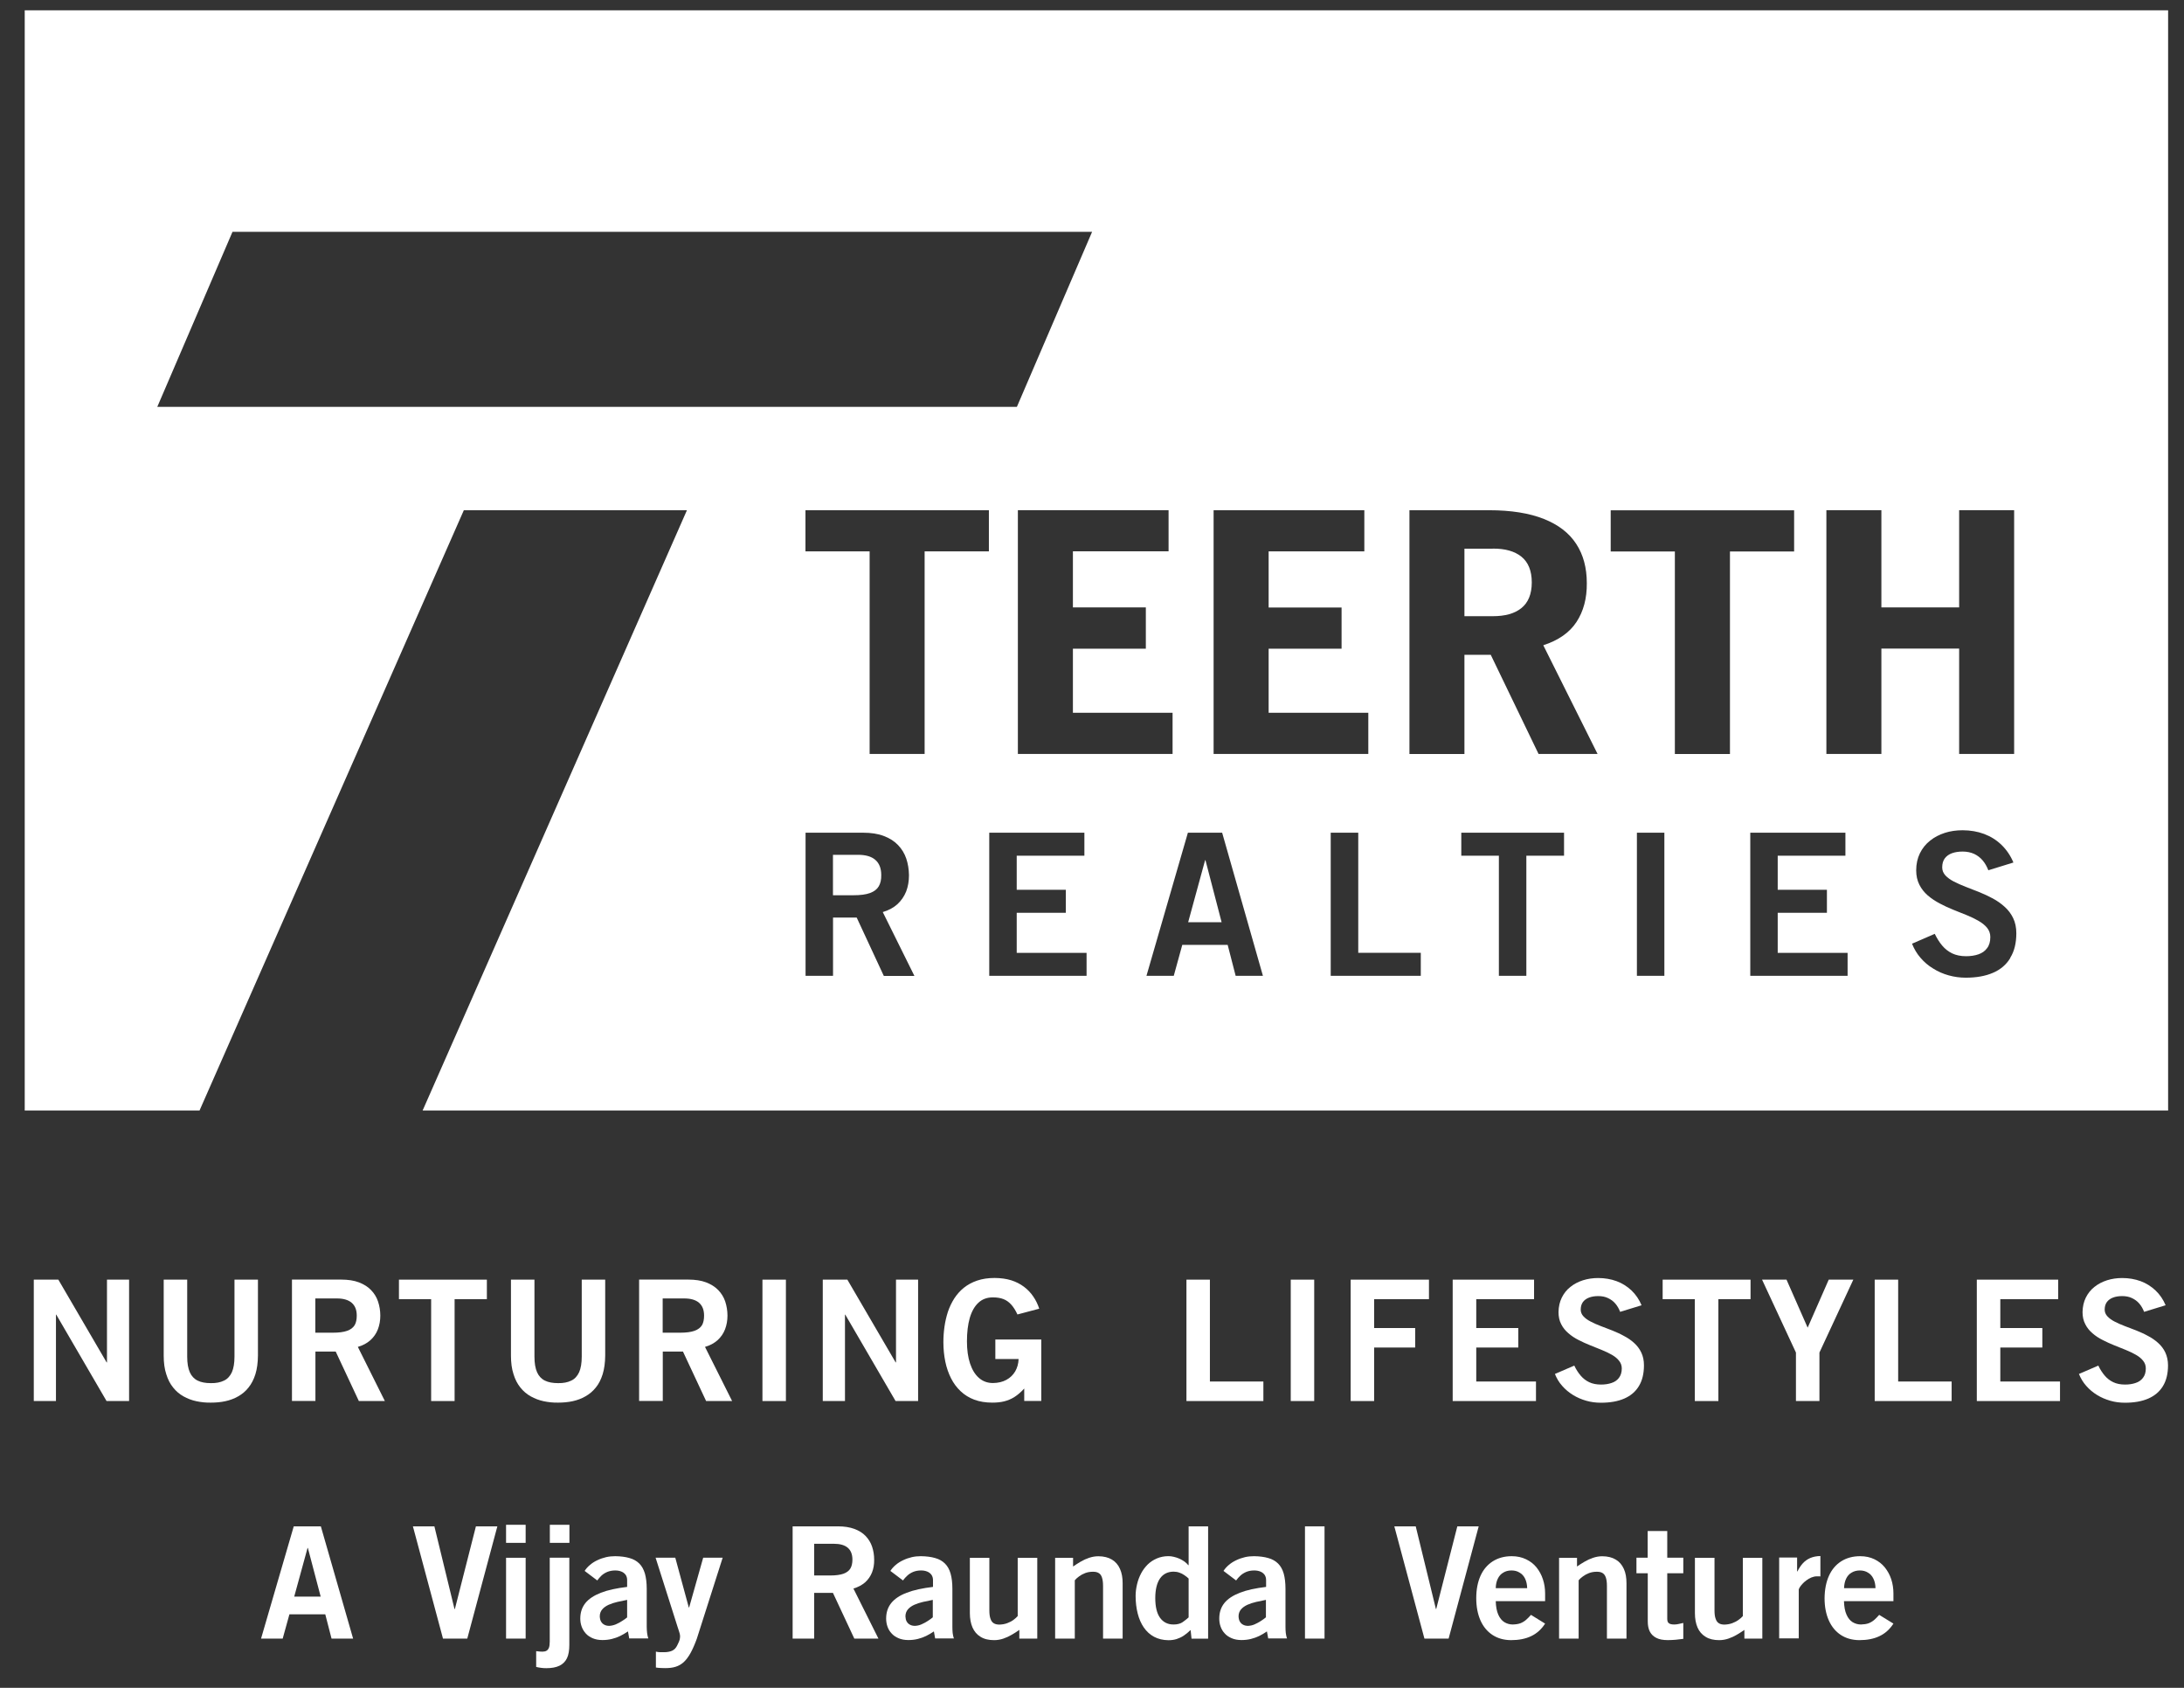 <svg width="66" height="51" viewBox="0 0 66 51" fill="none" xmlns="http://www.w3.org/2000/svg">
<rect x="0" y="0" width="66" height="51" fill="#333333" stroke="none"/>
<path fill-rule="evenodd" clip-rule="evenodd" d="M45.109 16.579H44.255V18.619H45.109C45.482 18.619 45.77 18.541 45.975 18.375C46.18 18.212 46.29 17.954 46.29 17.598C46.29 17.242 46.18 16.984 45.975 16.819C45.77 16.655 45.482 16.574 45.109 16.577V16.579Z" fill="white"/>
<path fill-rule="evenodd" clip-rule="evenodd" d="M36.418 25.992L35.906 27.866H36.917L36.429 25.992H36.418Z" fill="white"/>
<path fill-rule="evenodd" clip-rule="evenodd" d="M25.93 25.829H25.172V27.051H25.785C26.001 27.051 26.171 27.029 26.294 26.983C26.418 26.937 26.505 26.869 26.557 26.779C26.609 26.69 26.634 26.576 26.631 26.44C26.631 26.236 26.571 26.084 26.451 25.981C26.333 25.878 26.157 25.829 25.927 25.829H25.93Z" fill="white"/>
<path fill-rule="evenodd" clip-rule="evenodd" d="M0.747 0.312V33.557H65.52V0.312H0.747ZM36.675 15.417H41.23V16.661H38.338V18.356H40.542V19.601H38.338V21.537H41.35V22.781H36.675V15.415V15.417ZM34.627 18.356V19.601H32.423V21.537H35.435V22.781H30.76V15.415H35.314V16.659H32.423V18.354H34.627V18.356ZM7.026 7.005H33.003L30.73 12.294H4.753L7.026 7.005ZM12.774 33.557H6.029L14.017 15.417H20.759L12.771 33.557H12.774ZM26.707 29.485L25.889 27.725H25.174V29.485H24.344V25.161H26.078C26.324 25.161 26.535 25.193 26.71 25.261C26.885 25.326 27.03 25.419 27.14 25.536C27.252 25.652 27.334 25.788 27.387 25.943C27.439 26.098 27.466 26.264 27.469 26.445C27.469 26.625 27.441 26.788 27.384 26.937C27.323 27.087 27.236 27.214 27.118 27.323C27 27.429 26.852 27.508 26.677 27.559L27.633 29.488H26.713L26.707 29.485ZM29.881 16.661H27.942V22.781H26.28V16.661H24.341V15.417H29.884V16.661H29.881ZM32.836 29.485H29.895V25.161H32.77V25.856H30.725V26.886H32.209V27.581H30.725V28.792H32.836V29.488V29.485ZM37.341 29.485L37.1 28.551H35.728L35.471 29.485H34.646L35.898 25.161H36.933L38.165 29.485H37.341ZM42.933 29.485H40.214V25.161H41.046V28.79H42.936V29.485H42.933ZM47.262 25.856H46.126V29.485H45.296V25.856H44.16V25.161H47.265V25.856H47.262ZM46.496 22.784L45.05 19.785H44.255V22.784H42.593V15.417H45.003C45.669 15.417 46.219 15.507 46.657 15.681C47.093 15.855 47.419 16.105 47.632 16.433C47.848 16.762 47.953 17.159 47.953 17.62C47.958 18.082 47.851 18.473 47.643 18.791C47.435 19.111 47.098 19.348 46.638 19.497L48.278 22.781H46.496V22.784ZM50.297 29.485H49.467V25.161H50.297V29.485ZM52.276 22.784H50.614V16.664H48.675V15.42H54.218V16.664H52.279V22.784H52.276ZM55.834 29.485H52.893V25.161H55.768V25.856H53.722V26.886H55.209V27.581H53.722V28.792H55.834V29.488V29.485ZM56.855 22.781H55.193V15.415H56.855V18.354H59.205V15.415H60.867V22.781H59.205V19.598H56.855V22.781ZM60.747 28.953C60.629 29.148 60.454 29.298 60.226 29.395C59.999 29.493 59.725 29.542 59.405 29.542C59.227 29.542 59.054 29.518 58.887 29.471C58.72 29.425 58.564 29.357 58.419 29.265C58.274 29.178 58.148 29.07 58.038 28.942C57.929 28.817 57.844 28.673 57.781 28.515L58.468 28.217C58.534 28.352 58.608 28.472 58.693 28.572C58.778 28.673 58.879 28.752 58.997 28.809C59.112 28.863 59.251 28.893 59.413 28.893C59.553 28.893 59.679 28.874 59.788 28.836C59.898 28.798 59.985 28.738 60.048 28.651C60.114 28.567 60.147 28.453 60.147 28.314C60.147 28.208 60.114 28.116 60.051 28.037C59.988 27.959 59.903 27.891 59.796 27.828C59.69 27.766 59.572 27.709 59.438 27.654C59.306 27.6 59.166 27.543 59.027 27.489C58.885 27.431 58.748 27.369 58.616 27.298C58.485 27.228 58.364 27.149 58.257 27.057C58.151 26.964 58.066 26.858 58.003 26.733C57.94 26.608 57.907 26.465 57.907 26.299C57.907 26.106 57.945 25.935 58.019 25.783C58.093 25.633 58.194 25.506 58.326 25.402C58.455 25.297 58.605 25.221 58.772 25.166C58.939 25.112 59.12 25.087 59.309 25.087C59.542 25.087 59.761 25.125 59.961 25.199C60.161 25.275 60.336 25.384 60.486 25.53C60.637 25.677 60.758 25.853 60.845 26.062L60.087 26.296C60.043 26.182 59.988 26.084 59.917 26C59.846 25.916 59.761 25.851 59.66 25.802C59.558 25.756 59.443 25.731 59.312 25.731C59.191 25.731 59.082 25.747 58.991 25.78C58.898 25.813 58.827 25.864 58.772 25.935C58.72 26.006 58.693 26.095 58.693 26.209C58.693 26.302 58.726 26.38 58.789 26.451C58.852 26.519 58.937 26.581 59.043 26.636C59.15 26.69 59.268 26.744 59.402 26.796C59.533 26.848 59.673 26.899 59.813 26.956C59.953 27.013 60.092 27.078 60.224 27.149C60.355 27.22 60.475 27.304 60.582 27.402C60.689 27.497 60.774 27.611 60.837 27.741C60.9 27.872 60.933 28.024 60.933 28.198C60.933 28.494 60.873 28.741 60.752 28.936L60.747 28.953Z" fill="white"/>
<path d="M1.691 42.334V39.723H1.7L3.22 42.334H3.901V38.666H3.233V41.166H3.222L1.763 38.666H1.021V42.334H1.691Z" fill="white"/>
<path d="M7.086 40.992C7.086 41.19 7.059 41.347 7.007 41.464C6.952 41.581 6.875 41.668 6.768 41.717C6.662 41.769 6.53 41.796 6.371 41.793C6.212 41.793 6.078 41.769 5.974 41.717C5.867 41.665 5.788 41.581 5.736 41.464C5.684 41.347 5.657 41.19 5.657 40.992V38.666H4.947V40.962C4.947 41.176 4.972 41.364 5.024 41.521C5.073 41.682 5.142 41.815 5.232 41.926C5.32 42.037 5.426 42.127 5.544 42.192C5.665 42.26 5.793 42.309 5.933 42.339C6.073 42.369 6.221 42.385 6.371 42.382C6.525 42.382 6.67 42.369 6.809 42.339C6.949 42.309 7.081 42.26 7.198 42.192C7.319 42.124 7.423 42.037 7.51 41.926C7.598 41.817 7.669 41.682 7.719 41.521C7.768 41.361 7.793 41.176 7.795 40.962V38.666H7.086V40.992Z" fill="white"/>
<path d="M9.532 39.234H10.181C10.378 39.234 10.526 39.278 10.627 39.364C10.729 39.451 10.781 39.579 10.781 39.753C10.781 39.867 10.762 39.965 10.718 40.041C10.671 40.117 10.597 40.174 10.491 40.212C10.384 40.25 10.239 40.269 10.055 40.269H9.529V39.234H9.532ZM9.532 42.333V40.839H10.145L10.844 42.333H11.63L10.814 40.698C10.964 40.655 11.09 40.587 11.191 40.497C11.293 40.405 11.37 40.296 11.419 40.168C11.468 40.041 11.493 39.902 11.493 39.753C11.493 39.601 11.468 39.459 11.424 39.326C11.38 39.196 11.309 39.079 11.213 38.981C11.118 38.881 10.994 38.805 10.847 38.748C10.696 38.691 10.518 38.664 10.304 38.664H8.823V42.331H9.532V42.333Z" fill="white"/>
<path d="M12.056 38.666V39.256H13.029V42.334H13.738V39.256H14.713V38.666H12.056Z" fill="white"/>
<path d="M17.58 40.992C17.58 41.19 17.553 41.347 17.501 41.464C17.446 41.581 17.369 41.668 17.262 41.717C17.156 41.769 17.024 41.796 16.865 41.793C16.707 41.793 16.572 41.769 16.468 41.717C16.361 41.665 16.282 41.581 16.23 41.464C16.178 41.347 16.151 41.19 16.151 40.992V38.666H15.441V40.962C15.441 41.176 15.466 41.364 15.518 41.521C15.567 41.682 15.636 41.815 15.726 41.926C15.814 42.037 15.921 42.127 16.038 42.192C16.159 42.26 16.288 42.309 16.427 42.339C16.567 42.369 16.715 42.385 16.865 42.382C17.016 42.382 17.164 42.369 17.304 42.339C17.443 42.309 17.575 42.26 17.692 42.192C17.813 42.124 17.917 42.037 18.005 41.926C18.095 41.817 18.163 41.682 18.213 41.521C18.262 41.361 18.287 41.176 18.289 40.962V38.666H17.58V40.992Z" fill="white"/>
<path d="M20.029 39.234H20.678C20.875 39.234 21.023 39.278 21.124 39.364C21.225 39.451 21.277 39.579 21.277 39.753C21.277 39.867 21.258 39.965 21.215 40.041C21.168 40.117 21.094 40.174 20.987 40.212C20.88 40.25 20.738 40.269 20.552 40.269H20.026V39.234H20.029ZM20.029 42.333V40.839H20.639L21.338 42.333H22.124L21.305 40.698C21.456 40.655 21.581 40.587 21.683 40.497C21.784 40.405 21.861 40.296 21.91 40.168C21.959 40.041 21.984 39.902 21.984 39.753C21.984 39.601 21.959 39.459 21.916 39.326C21.872 39.196 21.8 39.079 21.705 38.981C21.609 38.881 21.486 38.805 21.338 38.748C21.187 38.691 21.009 38.664 20.796 38.664H19.314V42.331H20.023L20.029 42.333Z" fill="white"/>
<path d="M23.75 38.666H23.041V42.334H23.75V38.666Z" fill="white"/>
<path d="M25.535 42.334V39.723H25.544L27.064 42.334H27.745V38.666H27.077V41.166H27.066L25.607 38.666H24.864V42.334H25.535Z" fill="white"/>
<path d="M31.407 39.549C31.363 39.413 31.303 39.288 31.226 39.177C31.149 39.063 31.056 38.965 30.944 38.881C30.832 38.797 30.703 38.731 30.558 38.685C30.41 38.639 30.243 38.617 30.059 38.615C29.86 38.615 29.684 38.642 29.531 38.694C29.378 38.745 29.243 38.819 29.128 38.911C29.013 39.003 28.918 39.112 28.838 39.234C28.759 39.359 28.696 39.489 28.646 39.636C28.6 39.78 28.564 39.932 28.542 40.087C28.52 40.242 28.509 40.399 28.509 40.554C28.509 40.763 28.529 40.959 28.567 41.144C28.605 41.328 28.663 41.494 28.74 41.646C28.816 41.798 28.915 41.929 29.03 42.037C29.148 42.149 29.285 42.233 29.443 42.293C29.602 42.352 29.783 42.382 29.986 42.382C30.114 42.382 30.235 42.371 30.344 42.344C30.454 42.317 30.558 42.274 30.657 42.211C30.755 42.149 30.854 42.064 30.952 41.956V42.331H31.467V40.475H30.079V41.065H30.782C30.777 41.206 30.741 41.331 30.678 41.44C30.613 41.548 30.525 41.633 30.41 41.695C30.295 41.758 30.161 41.787 30.008 41.79C29.843 41.79 29.701 41.739 29.583 41.635C29.465 41.532 29.378 41.388 29.315 41.201C29.252 41.013 29.221 40.788 29.221 40.53C29.221 40.258 29.249 40.022 29.306 39.824C29.364 39.625 29.452 39.47 29.567 39.364C29.682 39.256 29.827 39.202 30.002 39.202C30.125 39.202 30.232 39.218 30.322 39.253C30.413 39.288 30.492 39.345 30.561 39.422C30.629 39.498 30.692 39.598 30.747 39.718L31.404 39.544L31.407 39.549Z" fill="white"/>
<path d="M38.179 42.334V41.744H36.563V38.666H35.854V42.334H38.179Z" fill="white"/>
<path d="M39.715 38.666H39.006V42.334H39.715V38.666Z" fill="white"/>
<path d="M41.526 42.334V40.717H42.766V40.128H41.526V39.256H43.183V38.666H40.817V42.334H41.526Z" fill="white"/>
<path d="M46.417 42.334V41.744H44.612V40.717H45.883V40.128H44.612V39.256H46.359V38.666H43.9V42.334H46.417Z" fill="white"/>
<path d="M49.609 39.443C49.535 39.264 49.431 39.114 49.303 38.992C49.174 38.87 49.023 38.775 48.853 38.712C48.684 38.65 48.497 38.617 48.297 38.617C48.136 38.617 47.983 38.639 47.837 38.685C47.695 38.731 47.566 38.797 47.457 38.886C47.344 38.973 47.26 39.082 47.197 39.209C47.134 39.337 47.101 39.481 47.098 39.647C47.098 39.788 47.125 39.91 47.18 40.013C47.232 40.117 47.306 40.209 47.397 40.285C47.487 40.364 47.588 40.432 47.703 40.489C47.816 40.548 47.933 40.6 48.054 40.649C48.174 40.698 48.292 40.744 48.404 40.79C48.517 40.836 48.621 40.885 48.711 40.937C48.801 40.989 48.875 41.048 48.927 41.116C48.982 41.184 49.01 41.26 49.01 41.35C49.01 41.467 48.979 41.562 48.925 41.632C48.87 41.706 48.796 41.757 48.703 41.787C48.61 41.82 48.5 41.836 48.382 41.836C48.245 41.836 48.125 41.812 48.026 41.765C47.925 41.717 47.84 41.651 47.766 41.564C47.695 41.48 47.629 41.38 47.575 41.263L46.989 41.516C47.043 41.649 47.114 41.771 47.21 41.877C47.303 41.983 47.413 42.075 47.536 42.151C47.66 42.227 47.791 42.284 47.936 42.325C48.078 42.366 48.226 42.385 48.38 42.385C48.656 42.385 48.889 42.344 49.084 42.26C49.278 42.175 49.426 42.051 49.527 41.882C49.628 41.717 49.68 41.507 49.68 41.255C49.68 41.108 49.653 40.978 49.598 40.866C49.546 40.755 49.472 40.66 49.382 40.578C49.292 40.497 49.19 40.426 49.075 40.367C48.963 40.304 48.845 40.252 48.725 40.203C48.604 40.157 48.486 40.111 48.374 40.068C48.262 40.024 48.158 39.981 48.068 39.932C47.977 39.886 47.903 39.831 47.851 39.774C47.796 39.715 47.769 39.647 47.769 39.571C47.769 39.475 47.794 39.4 47.837 39.34C47.884 39.28 47.944 39.236 48.024 39.207C48.103 39.177 48.194 39.163 48.297 39.163C48.41 39.163 48.508 39.182 48.593 39.223C48.681 39.264 48.755 39.318 48.815 39.389C48.875 39.459 48.925 39.543 48.96 39.639L49.609 39.44V39.443Z" fill="white"/>
<path d="M50.245 38.666V39.256H51.217V42.334H51.929V39.256H52.901V38.666H50.245Z" fill="white"/>
<path d="M53.988 38.666H53.249L54.273 40.869V42.334H54.983V40.869L56.007 38.666H55.264L54.627 40.117L53.988 38.666Z" fill="white"/>
<path d="M58.978 42.334V41.744H57.362V38.666H56.653V42.334H58.978Z" fill="white"/>
<path d="M62.253 42.334V41.744H60.449V40.717H61.719V40.128H60.449V39.256H62.198V38.666H59.739V42.334H62.253Z" fill="white"/>
<path d="M65.446 39.443C65.372 39.264 65.268 39.114 65.139 38.992C65.01 38.87 64.86 38.775 64.69 38.712C64.52 38.65 64.334 38.617 64.134 38.617C63.972 38.617 63.819 38.639 63.674 38.685C63.532 38.731 63.403 38.797 63.293 38.886C63.181 38.973 63.096 39.082 63.033 39.209C62.97 39.337 62.937 39.481 62.934 39.647C62.934 39.788 62.962 39.91 63.017 40.013C63.069 40.117 63.143 40.209 63.233 40.285C63.323 40.364 63.425 40.432 63.54 40.489C63.652 40.548 63.77 40.6 63.89 40.649C64.011 40.698 64.129 40.744 64.241 40.79C64.353 40.836 64.457 40.885 64.547 40.937C64.638 40.989 64.712 41.048 64.764 41.116C64.819 41.184 64.846 41.26 64.846 41.35C64.846 41.467 64.816 41.562 64.761 41.632C64.706 41.706 64.632 41.757 64.539 41.787C64.446 41.82 64.337 41.836 64.219 41.836C64.082 41.836 63.961 41.812 63.863 41.765C63.761 41.717 63.677 41.651 63.603 41.564C63.532 41.48 63.466 41.38 63.411 41.263L62.825 41.516C62.88 41.649 62.951 41.771 63.047 41.877C63.14 41.983 63.249 42.075 63.373 42.151C63.496 42.227 63.63 42.284 63.773 42.325C63.915 42.366 64.063 42.385 64.216 42.385C64.493 42.385 64.725 42.344 64.92 42.26C65.114 42.175 65.262 42.051 65.364 41.882C65.465 41.717 65.517 41.507 65.517 41.255C65.517 41.108 65.487 40.978 65.435 40.866C65.383 40.755 65.309 40.66 65.218 40.578C65.128 40.497 65.027 40.426 64.912 40.367C64.799 40.304 64.682 40.252 64.561 40.203C64.441 40.157 64.323 40.111 64.208 40.068C64.096 40.024 63.992 39.981 63.901 39.932C63.811 39.886 63.737 39.831 63.685 39.774C63.63 39.715 63.603 39.647 63.603 39.571C63.603 39.475 63.627 39.4 63.671 39.34C63.718 39.28 63.778 39.236 63.857 39.207C63.937 39.177 64.027 39.163 64.131 39.163C64.243 39.163 64.342 39.182 64.427 39.223C64.515 39.264 64.588 39.318 64.649 39.389C64.709 39.459 64.758 39.543 64.794 39.639L65.443 39.44L65.446 39.443Z" fill="white"/>
<path d="M7.891 49.512H8.543L8.746 48.779H9.83L10.019 49.512H10.671L9.696 46.12H8.877L7.889 49.512H7.891ZM9.294 46.774H9.304L9.691 48.244H8.891L9.294 46.774Z" fill="white"/>
<path d="M13.387 49.512H14.121L15.03 46.12H14.382L13.746 48.619H13.735L13.127 46.12H12.478L13.387 49.512Z" fill="white"/>
<path d="M15.885 46.073H15.293V46.619H15.885V46.073ZM15.885 47.07H15.293V49.512H15.885V47.07Z" fill="white"/>
<path d="M17.208 46.073H16.616V46.619H17.208V46.073ZM16.203 50.368C16.249 50.379 16.296 50.389 16.348 50.395C16.397 50.403 16.452 50.406 16.512 50.406C16.674 50.406 16.805 50.381 16.906 50.332C17.008 50.283 17.084 50.207 17.134 50.104C17.183 50.001 17.205 49.865 17.205 49.7V47.067H16.613V49.604C16.613 49.681 16.605 49.743 16.589 49.786C16.572 49.83 16.548 49.86 16.515 49.879C16.482 49.898 16.444 49.906 16.397 49.906C16.356 49.906 16.32 49.906 16.29 49.901C16.26 49.898 16.233 49.895 16.203 49.892V50.368Z" fill="white"/>
<path d="M18.955 48.869C18.914 48.904 18.862 48.942 18.799 48.98C18.739 49.021 18.673 49.053 18.607 49.083C18.539 49.11 18.473 49.124 18.413 49.127C18.355 49.127 18.306 49.116 18.265 49.094C18.221 49.072 18.188 49.04 18.163 48.996C18.139 48.956 18.128 48.901 18.125 48.841C18.125 48.755 18.152 48.684 18.199 48.63C18.248 48.572 18.311 48.529 18.391 48.491C18.47 48.456 18.561 48.426 18.656 48.404C18.755 48.382 18.854 48.361 18.952 48.342V48.869H18.955ZM19.593 49.512C19.574 49.458 19.563 49.401 19.555 49.341C19.549 49.281 19.544 49.222 19.544 49.159V48.008C19.544 47.825 19.524 47.671 19.489 47.546C19.451 47.421 19.396 47.32 19.319 47.244C19.242 47.168 19.144 47.111 19.023 47.078C18.903 47.043 18.761 47.024 18.593 47.022C18.503 47.022 18.41 47.03 18.317 47.051C18.224 47.073 18.136 47.103 18.051 47.144C17.966 47.184 17.892 47.231 17.827 47.288C17.761 47.342 17.709 47.402 17.668 47.467L18.049 47.755C18.087 47.703 18.131 47.652 18.177 47.608C18.227 47.562 18.284 47.527 18.352 47.497C18.421 47.47 18.5 47.453 18.591 47.453C18.662 47.453 18.722 47.464 18.777 47.486C18.832 47.508 18.873 47.54 18.906 47.584C18.936 47.627 18.952 47.679 18.952 47.744V47.95C18.632 47.989 18.366 48.045 18.158 48.127C17.95 48.209 17.791 48.312 17.69 48.439C17.586 48.57 17.536 48.725 17.536 48.909C17.536 48.993 17.55 49.075 17.578 49.151C17.605 49.227 17.649 49.298 17.703 49.358C17.758 49.42 17.829 49.466 17.912 49.502C17.996 49.537 18.092 49.556 18.205 49.556C18.306 49.556 18.402 49.545 18.489 49.523C18.577 49.502 18.659 49.472 18.739 49.434C18.818 49.395 18.897 49.349 18.977 49.295L19.015 49.507H19.59L19.593 49.512Z" fill="white"/>
<path d="M19.815 50.385C19.84 50.387 19.864 50.39 19.889 50.395C19.917 50.395 19.947 50.398 19.98 50.401C20.012 50.401 20.053 50.404 20.1 50.404C20.221 50.404 20.327 50.393 20.418 50.363C20.508 50.336 20.59 50.287 20.664 50.221C20.735 50.154 20.804 50.064 20.867 49.95C20.93 49.836 20.995 49.689 21.058 49.515L21.839 47.068H21.25L20.826 48.57H20.815L20.407 47.068H19.812L20.475 49.154C20.486 49.187 20.497 49.219 20.508 49.255C20.519 49.287 20.53 49.322 20.538 49.352C20.546 49.385 20.552 49.415 20.552 49.445C20.552 49.477 20.546 49.507 20.541 49.537C20.533 49.567 20.522 49.597 20.508 49.627C20.494 49.657 20.478 49.694 20.459 49.73C20.423 49.798 20.377 49.847 20.314 49.877C20.251 49.906 20.171 49.923 20.07 49.923C20.029 49.923 19.988 49.923 19.947 49.923C19.908 49.923 19.864 49.915 19.821 49.906V50.385H19.815Z" fill="white"/>
<path d="M24.604 46.647H25.204C25.385 46.647 25.524 46.687 25.618 46.766C25.711 46.845 25.76 46.964 25.76 47.125C25.76 47.231 25.741 47.32 25.7 47.391C25.659 47.462 25.587 47.516 25.492 47.551C25.393 47.586 25.259 47.605 25.089 47.605H24.604V46.647ZM24.604 49.512V48.13H25.171L25.817 49.512H26.546L25.79 47.999C25.93 47.959 26.045 47.896 26.141 47.815C26.236 47.73 26.305 47.63 26.352 47.513C26.398 47.396 26.42 47.266 26.417 47.127C26.417 46.986 26.395 46.856 26.354 46.733C26.313 46.611 26.247 46.505 26.16 46.413C26.072 46.321 25.96 46.25 25.82 46.198C25.681 46.147 25.516 46.12 25.322 46.12H23.953V49.512H24.61H24.604Z" fill="white"/>
<path d="M28.189 48.869C28.148 48.904 28.096 48.942 28.036 48.98C27.976 49.021 27.91 49.053 27.844 49.083C27.778 49.113 27.71 49.124 27.65 49.127C27.592 49.127 27.543 49.116 27.502 49.094C27.458 49.072 27.425 49.04 27.4 48.996C27.376 48.956 27.365 48.901 27.362 48.841C27.362 48.755 27.39 48.684 27.436 48.63C27.485 48.572 27.548 48.529 27.628 48.491C27.707 48.456 27.797 48.426 27.893 48.404C27.992 48.382 28.088 48.361 28.189 48.342V48.869ZM28.827 49.512C28.808 49.458 28.797 49.401 28.789 49.341C28.783 49.281 28.781 49.222 28.781 49.159V48.008C28.781 47.825 28.762 47.671 28.726 47.546C28.69 47.421 28.633 47.32 28.556 47.244C28.479 47.168 28.381 47.111 28.26 47.078C28.14 47.043 27.997 47.024 27.83 47.022C27.74 47.022 27.647 47.03 27.556 47.051C27.463 47.073 27.376 47.103 27.291 47.144C27.206 47.184 27.132 47.231 27.066 47.288C27.001 47.342 26.949 47.402 26.907 47.467L27.288 47.755C27.326 47.703 27.37 47.652 27.42 47.608C27.469 47.562 27.526 47.527 27.595 47.497C27.661 47.47 27.74 47.453 27.833 47.453C27.904 47.453 27.965 47.464 28.019 47.486C28.074 47.508 28.115 47.54 28.148 47.584C28.178 47.627 28.195 47.679 28.195 47.744V47.95C27.874 47.989 27.609 48.045 27.4 48.127C27.19 48.206 27.034 48.312 26.932 48.439C26.828 48.57 26.779 48.725 26.779 48.909C26.779 48.993 26.793 49.075 26.82 49.151C26.847 49.227 26.888 49.298 26.946 49.358C27.001 49.42 27.072 49.466 27.157 49.502C27.239 49.537 27.337 49.556 27.45 49.556C27.551 49.556 27.647 49.545 27.735 49.523C27.822 49.502 27.904 49.472 27.984 49.434C28.063 49.395 28.143 49.349 28.222 49.295L28.26 49.507H28.835L28.827 49.512Z" fill="white"/>
<path d="M30.755 47.068V48.831C30.722 48.869 30.678 48.91 30.626 48.947C30.572 48.988 30.511 49.018 30.44 49.045C30.369 49.072 30.29 49.086 30.205 49.089C30.139 49.089 30.081 49.078 30.035 49.051C29.988 49.024 29.955 48.98 29.933 48.915C29.909 48.85 29.898 48.766 29.898 48.657V47.071H29.309V48.744C29.309 48.912 29.337 49.056 29.389 49.176C29.443 49.298 29.523 49.393 29.632 49.458C29.739 49.526 29.879 49.559 30.043 49.559C30.139 49.559 30.232 49.542 30.32 49.513C30.407 49.483 30.492 49.445 30.574 49.396C30.654 49.35 30.733 49.301 30.804 49.249V49.513H31.346V47.071H30.755V47.068Z" fill="white"/>
<path d="M32.48 49.513V47.75C32.513 47.709 32.557 47.671 32.609 47.633C32.663 47.592 32.724 47.559 32.795 47.532C32.866 47.505 32.946 47.492 33.03 47.492C33.096 47.492 33.154 47.502 33.2 47.53C33.247 47.557 33.28 47.6 33.301 47.666C33.323 47.731 33.334 47.815 33.334 47.923V49.513H33.926V47.839C33.926 47.674 33.901 47.527 33.846 47.407C33.792 47.285 33.712 47.19 33.603 47.125C33.496 47.06 33.356 47.024 33.192 47.024C33.096 47.024 33.003 47.041 32.913 47.071C32.825 47.1 32.74 47.139 32.658 47.187C32.579 47.234 32.502 47.282 32.428 47.334V47.071H31.886V49.513H32.477H32.48Z" fill="white"/>
<path d="M35.92 48.871C35.89 48.896 35.86 48.92 35.833 48.945C35.802 48.969 35.772 48.993 35.739 49.015C35.706 49.037 35.668 49.056 35.622 49.067C35.578 49.08 35.523 49.086 35.463 49.086C35.285 49.086 35.151 49.015 35.055 48.882C34.959 48.746 34.912 48.548 34.912 48.287C34.912 48.029 34.962 47.831 35.055 47.695C35.151 47.559 35.288 47.491 35.463 47.489C35.526 47.489 35.586 47.499 35.641 47.519C35.696 47.538 35.745 47.562 35.791 47.595C35.838 47.627 35.882 47.66 35.92 47.698V48.871ZM36.512 46.12H35.92V47.293H35.909C35.879 47.255 35.841 47.217 35.794 47.184C35.748 47.152 35.696 47.122 35.641 47.097C35.586 47.073 35.529 47.054 35.471 47.041C35.416 47.027 35.361 47.021 35.309 47.021C35.181 47.021 35.066 47.046 34.962 47.089C34.858 47.133 34.764 47.195 34.685 47.271C34.606 47.35 34.537 47.44 34.485 47.54C34.43 47.644 34.389 47.752 34.362 47.869C34.334 47.986 34.318 48.102 34.318 48.225C34.318 48.415 34.34 48.592 34.381 48.754C34.422 48.917 34.485 49.059 34.567 49.178C34.65 49.298 34.754 49.393 34.877 49.458C35 49.523 35.145 49.559 35.309 49.561C35.397 49.561 35.479 49.55 35.556 49.526C35.63 49.501 35.704 49.469 35.772 49.423C35.841 49.377 35.912 49.319 35.98 49.252L36.008 49.515H36.509V46.122L36.512 46.12Z" fill="white"/>
<path d="M38.256 48.869C38.215 48.904 38.163 48.942 38.103 48.98C38.042 49.021 37.977 49.053 37.911 49.083C37.845 49.113 37.777 49.124 37.717 49.127C37.659 49.127 37.61 49.116 37.569 49.094C37.525 49.072 37.492 49.04 37.467 48.996C37.443 48.956 37.432 48.901 37.429 48.841C37.429 48.755 37.456 48.684 37.503 48.63C37.552 48.572 37.615 48.529 37.695 48.491C37.774 48.456 37.864 48.426 37.96 48.404C38.059 48.382 38.155 48.361 38.256 48.342V48.869ZM38.894 49.512C38.875 49.458 38.864 49.401 38.856 49.341C38.85 49.281 38.847 49.222 38.847 49.159V48.008C38.847 47.825 38.828 47.671 38.793 47.546C38.757 47.421 38.7 47.32 38.623 47.244C38.546 47.168 38.448 47.111 38.327 47.078C38.207 47.043 38.064 47.024 37.897 47.022C37.807 47.022 37.714 47.03 37.623 47.051C37.53 47.073 37.443 47.103 37.358 47.144C37.273 47.184 37.199 47.231 37.133 47.288C37.068 47.342 37.016 47.402 36.974 47.467L37.355 47.755C37.393 47.703 37.437 47.652 37.486 47.608C37.536 47.562 37.593 47.527 37.662 47.497C37.727 47.47 37.807 47.453 37.9 47.453C37.971 47.453 38.032 47.464 38.086 47.486C38.141 47.508 38.182 47.54 38.215 47.584C38.245 47.627 38.261 47.679 38.261 47.744V47.95C37.941 47.989 37.675 48.045 37.467 48.127C37.259 48.209 37.1 48.312 36.999 48.439C36.895 48.57 36.846 48.725 36.846 48.909C36.846 48.993 36.859 49.075 36.887 49.151C36.914 49.227 36.955 49.298 37.013 49.358C37.068 49.42 37.139 49.466 37.224 49.502C37.306 49.537 37.404 49.556 37.517 49.556C37.618 49.556 37.714 49.545 37.801 49.523C37.889 49.502 37.971 49.472 38.051 49.434C38.13 49.395 38.209 49.349 38.286 49.295L38.325 49.507H38.9L38.894 49.512Z" fill="white"/>
<path d="M40.027 46.12H39.436V49.512H40.027V46.12Z" fill="white"/>
<path d="M43.046 49.512H43.777L44.686 46.12H44.04L43.402 48.619H43.393L42.783 46.12H42.136L43.046 49.512Z" fill="white"/>
<path d="M46.693 48.385V48.146C46.693 47.999 46.671 47.855 46.627 47.722C46.584 47.587 46.518 47.467 46.433 47.361C46.348 47.255 46.241 47.174 46.115 47.114C45.989 47.054 45.847 47.022 45.685 47.022C45.461 47.022 45.269 47.076 45.108 47.179C44.949 47.282 44.825 47.426 44.74 47.616C44.656 47.806 44.612 48.029 44.612 48.29C44.612 48.551 44.656 48.773 44.74 48.964C44.825 49.154 44.946 49.298 45.102 49.401C45.258 49.504 45.444 49.556 45.658 49.559C45.896 49.559 46.099 49.52 46.269 49.439C46.438 49.36 46.581 49.233 46.693 49.059L46.266 48.795C46.217 48.852 46.167 48.901 46.118 48.945C46.069 48.988 46.011 49.023 45.948 49.048C45.883 49.072 45.806 49.083 45.715 49.086C45.622 49.086 45.537 49.061 45.461 49.015C45.384 48.966 45.324 48.893 45.277 48.787C45.231 48.684 45.206 48.548 45.201 48.38H46.693V48.385ZM45.201 47.989C45.203 47.877 45.225 47.779 45.264 47.701C45.302 47.622 45.357 47.559 45.428 47.519C45.496 47.475 45.581 47.453 45.677 47.453C45.773 47.453 45.855 47.475 45.923 47.519C45.995 47.559 46.05 47.622 46.088 47.701C46.126 47.779 46.148 47.877 46.151 47.989H45.198H45.201Z" fill="white"/>
<path d="M47.706 49.513V47.75C47.739 47.709 47.783 47.671 47.835 47.633C47.89 47.592 47.95 47.559 48.021 47.532C48.093 47.505 48.172 47.492 48.257 47.492C48.323 47.492 48.38 47.502 48.427 47.53C48.471 47.557 48.506 47.6 48.528 47.666C48.55 47.731 48.561 47.815 48.561 47.923V49.513H49.152V47.839C49.152 47.674 49.128 47.527 49.073 47.407C49.018 47.285 48.939 47.19 48.829 47.125C48.722 47.06 48.583 47.024 48.419 47.024C48.323 47.024 48.23 47.041 48.142 47.071C48.054 47.1 47.969 47.139 47.887 47.187C47.808 47.234 47.728 47.282 47.657 47.334V47.071H47.115V49.513H47.706Z" fill="white"/>
<path d="M49.453 47.068V47.537H49.795V48.993C49.795 49.11 49.814 49.211 49.855 49.295C49.897 49.379 49.962 49.444 50.053 49.49C50.143 49.537 50.258 49.558 50.403 49.558C50.483 49.558 50.562 49.553 50.636 49.547C50.71 49.539 50.789 49.531 50.869 49.52V49.039C50.825 49.05 50.781 49.061 50.734 49.069C50.688 49.08 50.641 49.086 50.598 49.086C50.524 49.086 50.469 49.075 50.436 49.05C50.4 49.026 50.384 48.983 50.384 48.917V47.537H50.869V47.068H50.384V46.261H49.792V47.068H49.45H49.453Z" fill="white"/>
<path d="M52.669 47.068V48.831C52.636 48.869 52.592 48.91 52.537 48.947C52.482 48.988 52.422 49.018 52.351 49.045C52.28 49.072 52.2 49.086 52.115 49.089C52.05 49.089 51.992 49.078 51.948 49.051C51.902 49.024 51.869 48.98 51.847 48.915C51.822 48.85 51.812 48.766 51.812 48.657V47.071H51.22V48.744C51.22 48.912 51.247 49.056 51.299 49.176C51.351 49.298 51.434 49.393 51.543 49.458C51.65 49.526 51.787 49.559 51.954 49.559C52.05 49.559 52.143 49.542 52.23 49.513C52.318 49.483 52.403 49.445 52.485 49.396C52.565 49.35 52.641 49.301 52.715 49.249V49.513H53.257V47.071H52.666L52.669 47.068Z" fill="white"/>
<path d="M54.358 49.513V48.027C54.358 48.027 54.369 47.992 54.388 47.962C54.407 47.932 54.434 47.897 54.467 47.861C54.5 47.823 54.541 47.788 54.588 47.753C54.634 47.717 54.684 47.688 54.738 47.666C54.793 47.644 54.85 47.63 54.908 47.63C54.93 47.63 54.949 47.63 54.966 47.63C54.982 47.63 54.998 47.63 55.012 47.633V47.017C54.894 47.019 54.793 47.041 54.708 47.076C54.62 47.114 54.547 47.166 54.484 47.234C54.421 47.302 54.366 47.386 54.319 47.481H54.308V47.063H53.766V49.505H54.355L54.358 49.513Z" fill="white"/>
<path d="M57.219 48.385V48.146C57.219 47.999 57.197 47.855 57.154 47.722C57.11 47.587 57.044 47.467 56.959 47.361C56.874 47.255 56.768 47.174 56.644 47.114C56.521 47.054 56.376 47.022 56.214 47.022C55.99 47.022 55.798 47.076 55.637 47.179C55.478 47.282 55.355 47.426 55.27 47.616C55.185 47.806 55.141 48.029 55.138 48.29C55.138 48.551 55.182 48.773 55.267 48.964C55.352 49.154 55.472 49.298 55.628 49.401C55.785 49.504 55.971 49.556 56.184 49.559C56.422 49.559 56.625 49.52 56.795 49.439C56.965 49.36 57.107 49.233 57.219 49.059L56.789 48.795C56.74 48.852 56.691 48.901 56.642 48.945C56.592 48.988 56.535 49.023 56.472 49.048C56.406 49.072 56.329 49.083 56.239 49.086C56.146 49.086 56.061 49.061 55.984 49.015C55.908 48.966 55.847 48.893 55.801 48.787C55.754 48.684 55.73 48.548 55.724 48.38H57.217L57.219 48.385ZM55.727 47.989C55.73 47.877 55.752 47.779 55.79 47.701C55.828 47.622 55.883 47.559 55.954 47.519C56.026 47.475 56.108 47.453 56.203 47.453C56.299 47.453 56.382 47.475 56.45 47.519C56.521 47.559 56.576 47.622 56.614 47.701C56.653 47.779 56.675 47.877 56.677 47.989H55.727Z" fill="white"/>
</svg>
